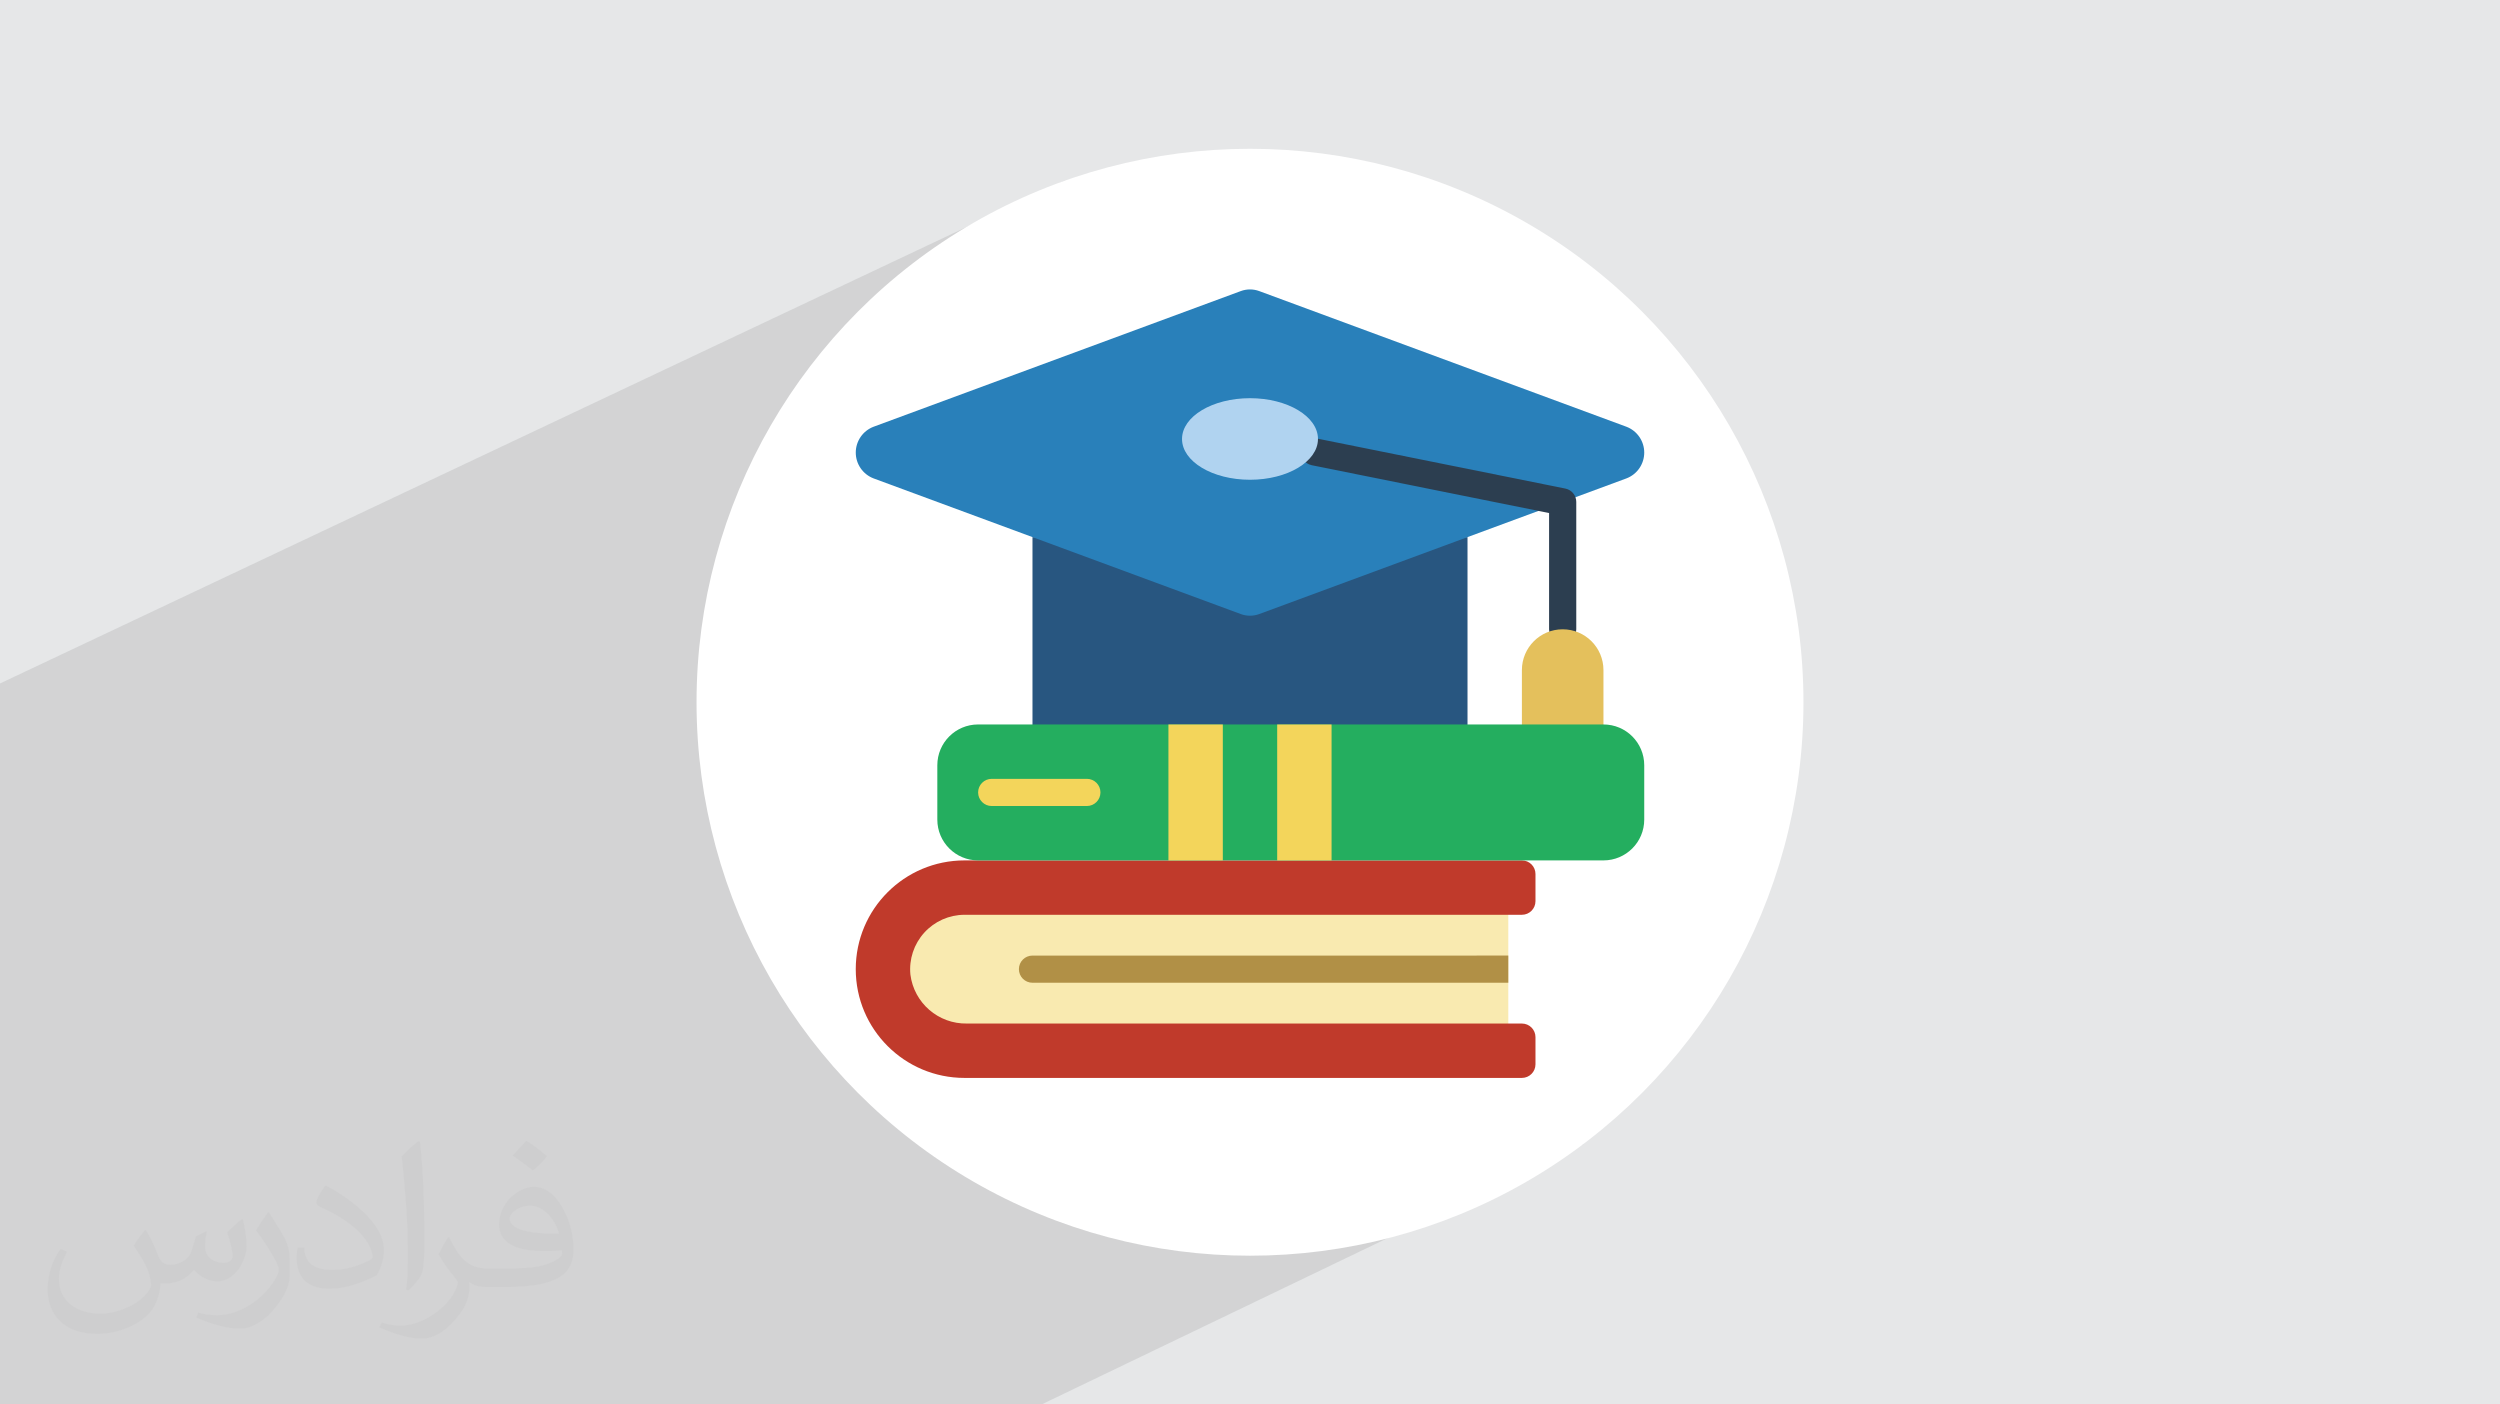 <?xml version="1.0" encoding="UTF-8"?>
<!DOCTYPE svg PUBLIC "-//W3C//DTD SVG 1.0//EN" "http://www.w3.org/TR/2001/REC-SVG-20010904/DTD/svg10.dtd">
<!-- Creator: CorelDRAW -->
<svg xmlns="http://www.w3.org/2000/svg" xml:space="preserve" width="94.192mm" height="52.917mm" version="1.0" style="shape-rendering:geometricPrecision; text-rendering:geometricPrecision; image-rendering:optimizeQuality; fill-rule:evenodd; clip-rule:evenodd"
viewBox="0 0 9404.92 5283.66"
 xmlns:xlink="http://www.w3.org/1999/xlink"
 xmlns:xodm="http://www.corel.com/coreldraw/odm/2003">
 <defs>
  <style type="text/css">
   <![CDATA[
    .fil12 {fill:#24AE5F}
    .fil4 {fill:#285680}
    .fil5 {fill:#2980BA}
    .fil6 {fill:#2C3E50}
    .fil7 {fill:#B0D3F0}
    .fil11 {fill:#B19046}
    .fil10 {fill:#C03A2B}
    .fil8 {fill:#E4C05C}
    .fil13 {fill:#F3D55B}
    .fil9 {fill:#F9EAB0}
    .fil3 {fill:white}
    .fil2 {fill:#373435;fill-opacity:0.031}
    .fil1 {fill:#2B2A29;fill-opacity:0.102}
    .fil0 {fill:#E6E7E8}
   ]]>
  </style>
 </defs>
 <g id="Layer_x0020_1">
  <polygon class="fil0" points="-0,0 9404.92,0 9404.92,5283.66 -0,5283.66 "/>
  <polygon class="fil1" points="5558.94,3570.18 5957.14,4303.57 3917.97,5283.66 -0,5283.66 -0,2571.17 4007.12,678.67 "/>
  <path class="fil2" d="M548.54 4627.69c17.95,27.21 29.6,53.36 40.96,82.43 8.45,16.91 12.93,48.09 52.57,48.09 11.61,0 28.28,-3.42 43.06,-11.61 16.63,-8.73 29.32,-21.94 35.94,-42l15.85 -53.36 38.57 -19.02 2.64 2.64c-5.27,20.09 -6.59,39.36 -6.59,54.43 0,44.63 38.57,61.56 69.22,61.56 17.95,0 34.09,-8.73 34.09,-25.11 0,-21.13 -8.98,-57.06 -20.62,-89.29 17.95,-17.95 35.94,-35.94 56.53,-50.47l3.17 1.6c8.98,38.04 14,75.56 14,100.66 0,24.57 -10.83,51.79 -19.81,69.49 -18.49,34.87 -51.25,62.62 -90.87,62.62 -30.1,0 -63.65,-15.07 -86.66,-43.06l-1.32 0c-21.66,26.96 -55.22,51.25 -108.86,51.25l-16.63 0c-2.64,35.41 -10.29,60.49 -21.94,82.95 -31.95,62.34 -126.81,106.47 -216.1,106.47 -124.17,0 -186.51,-71.59 -186.51,-166.96 0,-58.91 19.27,-113.6 48.88,-152.42l24.29 10.04c-18.49,35.41 -30.91,68.68 -30.91,101.45 0,89.29 72.66,131.83 156.4,131.83 77.68,0 173.83,-49.41 191.28,-106.72 -6.59,-62.62 -30.1,-91.93 -66.04,-148.99 10.83,-19.02 24.83,-38.04 42.28,-58.38l3.17 0 0 0 0 0 -0.02 -0.09zm1432.13 -336.04c26.15,16.39 51.79,35.66 76.87,57.85 -14,19.81 -31.45,37.79 -53.11,53.64 -25.11,-20.34 -50.19,-37.79 -75.84,-56.27 17.42,-19.55 34.62,-38.29 52.04,-55.22l0 0 0 0 0 0 0 0 0 0 0.03 0zm13.47 244.11c-42.28,0 -76.87,27.75 -76.87,48.34 0,44.13 84.53,57.85 185.72,57.31 -12.68,-51.79 -57.06,-105.68 -108.86,-105.68l0.01 0.03zm-94.86 236.19c54.96,0 103.04,-1.6 139.74,-10.83 40.96,-10.29 75.56,-30.91 75.56,-45.17 0,-3.7 0,-8.19 -1.32,-11.89 -22.98,2.11 -49.41,2.11 -72.38,2.11 -74.49,0 -131.55,-16.91 -154.02,-58.66 -5.55,-11.61 -9.51,-24.57 -9.51,-39.36 0,-40.43 17.42,-79.79 48.09,-107 25.61,-22.45 53.89,-36.44 82.67,-36.44 52.04,0 93.51,41.75 122.57,107.54 15.85,35.94 26.68,77.4 26.68,129.72 0,34.87 -9.51,64.19 -31.17,85.85 -40.43,39.11 -114.92,53.89 -229.04,53.89l-51.79 0 0 0 -13.47 0c-28.28,0 -48.62,-5.02 -64.72,-17.42l-2.64 0c0.79,6.59 1.32,12.93 1.32,19.02 0,25.61 -8.45,58.38 -25.61,84.53 -50.72,75.3 -105.68,108.04 -153.24,108.04 -48.09,0 -107,-18.49 -160.11,-42.54l9.51 -18.49c17.17,7.13 40.96,11.89 73.7,11.89 85.85,0 198.66,-82.43 212.66,-163 -3.17,-6.59 -8.98,-15.32 -17.17,-24.57 -25.11,-29.85 -40.96,-54.68 -55.75,-80.83 12.68,-25.11 24.29,-45.17 35.13,-63.4l4.49 -0.53c36.72,74.77 69.99,117.55 144.23,117.55l11.61 0 0 0 53.89 0 0 0 0 0 0 0 0 0 0 0 0.09 0.01zm-371.98 79c6.34,-34.34 6.87,-72.91 6.87,-108.86l0 -53.36c0,-99.6 -12.68,-244.36 -22.98,-338.68 17.95,-19.27 43.06,-42 62.87,-57.31l5.81 1.6c13.47,118.62 16.63,256 16.63,383.06 0,33.3 -1.32,65.79 -4.49,89.55 -1.85,30.1 -19.27,52.83 -56.53,87.7l-8.19 -3.7zm-382.8 -157.19c1.85,46.77 24.83,83.49 105.15,83.49 49.93,0 92.19,-12.93 138.96,-35.13 8.45,-3.7 12.93,-8.73 12.93,-12.93 0,-29.32 -22.45,-68.15 -60.23,-103.55 -36.72,-33.3 -85.34,-62.62 -130.76,-82.18 -15.6,-6.59 -20.62,-13.47 -20.62,-20.09 0,-13.47 17.95,-41.75 32.77,-62.09l5.02 -0.53c52.04,27.21 110.17,67.64 153.24,112.53 39.11,41.47 63.4,83.49 63.4,129.19 0,33.81 -10.29,65.51 -26.96,95.11 -57.06,28.79 -117.83,50.72 -178.06,50.72 -73.17,0 -123.1,-34.34 -123.1,-114.92 0,-8.73 0,-22.19 3.17,-39.64l25.11 0 0 0 0 0 0 0 0 0 0 0 -0.02 0zm-132.37 -132.9l45.45 73.45c16.63,27.21 32.23,56.81 32.23,103.55l0 59.7c0,48.34 -30.91,100.13 -80.83,151.38 -39.11,34.62 -73.7,49.41 -105.68,49.41 -47.55,0 -101.98,-14.79 -164.85,-41.75l7.13 -18.49c19.81,5.27 42.79,9.77 71.06,9.77 90.36,-0.53 182.8,-66.57 225.08,-147.15 5.02,-9.26 6.87,-17.95 6.87,-24.04 0,-9.26 -5.02,-19.55 -8.98,-28.79 -22.98,-43.31 -48.62,-82.95 -76.87,-119.68 14.79,-23.25 29.6,-45.7 45.7,-67.9l3.7 0.53 0 0 0 0 0 0 0 0 0 0 -0.02 0.01z"/>
  <circle class="fil3" cx="4702.46" cy="2641.83" r="2082.1"/>
  <g id="_1610382385728">
   <g id="Page-1">
    <g id="_045---College-Research">
     <polygon id="Rectangle" class="fil4" points="3884.18,2020.64 5520.73,2020.64 5520.73,2806.75 3884.18,2806.75 "/>
     <path id="Path" class="fil5" d="M6118.58 1799.71l-1381.34 510.3c-22.44,8.34 -47.12,8.34 -69.55,0l-1381.35 -510.3c-40.33,-15.35 -66.98,-54.02 -66.98,-97.16 0,-43.15 26.65,-81.83 66.98,-97.17l1381.35 -510.3c22.44,-8.34 47.12,-8.34 69.55,0l1381.34 510.3c40.33,15.35 66.99,54.02 66.99,97.17 0,43.14 -26.66,81.82 -66.99,97.16z"/>
     <path id="Path_9" class="fil6" d="M5878.72 2418.53c-28.24,0 -51.14,-22.9 -51.14,-51.14l0 -437.37 -892.78 -179.87c-27.7,-5.56 -45.64,-32.52 -40.07,-60.22 5.56,-27.7 32.52,-45.63 60.22,-40.07l934.01 188.16c23.83,4.86 40.94,25.84 40.91,50.16l0 479.2c0,28.25 -22.9,51.14 -51.13,51.14l-0.01 0z"/>
     <ellipse id="Oval" class="fil7" cx="4702.46" cy="1651.4" rx="255.71" ry="153.43"/>
     <path id="Path_10" class="fil8" d="M5878.72 2367.39c84.74,0 153.43,68.69 153.43,153.43l0 204.56c0,28.25 -22.9,51.14 -51.14,51.14l-204.56 0c-28.25,0 -51.14,-22.9 -51.14,-51.14l0 -204.56c0,-84.74 68.69,-153.43 153.43,-153.43l-0.01 0z"/>
     <path id="Path_11" class="fil9" d="M5674.16 3390.23l0 511.42 -2083.02 0c-121.08,-8.95 -215.33,-108.76 -217.36,-230.14 -12.27,-152.4 85.92,-281.27 208.15,-281.27l2092.22 0z"/>
     <path id="Path_12" class="fil10" d="M3424.92 3666.39c13.49,106.7 105.22,186.09 212.76,184.11l2087.61 0c28.25,0 51.14,22.9 51.14,51.14l0 102.29c0,28.25 -22.9,51.14 -51.14,51.14l-2096.82 0c-225.97,0 -409.14,-183.17 -409.14,-409.14 0,-225.96 183.17,-409.13 409.14,-409.13l2096.82 0c28.25,0 51.14,22.9 51.14,51.14l0 102.29c0,28.24 -22.9,51.14 -51.14,51.14l-2096.82 0c-57.78,0.11 -112.83,24.6 -151.59,67.45 -38.76,42.86 -57.62,100.08 -51.96,157.57l0 0z"/>
     <path id="Path_13" class="fil11" d="M5674.16 3594.79l0 102.29 -1789.98 0c-28.24,0 -51.13,-22.9 -51.13,-51.13 0,-28.25 22.9,-51.14 51.13,-51.14l1789.98 -0.01z"/>
     <path class="fil12" d="M3679.62 2725.37l2352.53 0c84.72,0 153.43,68.71 153.43,153.43l0 204.57c0,84.72 -68.71,153.42 -153.43,153.42l-2352.53 0.01c-84.72,-0.01 -153.43,-68.71 -153.43,-153.43l0 -204.57c0,-84.72 68.71,-153.43 153.43,-153.43z"/>
     <g>
      <path id="Path_14" class="fil13" d="M4088.75 3032.23l-357.99 0c-28.25,0 -51.14,-22.9 -51.14,-51.14 0,-28.24 22.9,-51.14 51.14,-51.14l357.99 0c28.25,0 51.14,22.9 51.14,51.14 0,28.25 -22.9,51.14 -51.14,51.14l0 0z"/>
      <polygon id="Rectangle_15" class="fil13" points="4395.61,2725.37 4600.18,2725.37 4600.18,3236.8 4395.61,3236.8 "/>
      <polygon id="Rectangle_16" class="fil13" points="4804.75,2725.37 5009.31,2725.37 5009.31,3236.8 4804.75,3236.8 "/>
     </g>
    </g>
   </g>
  </g>
 </g>
</svg>
